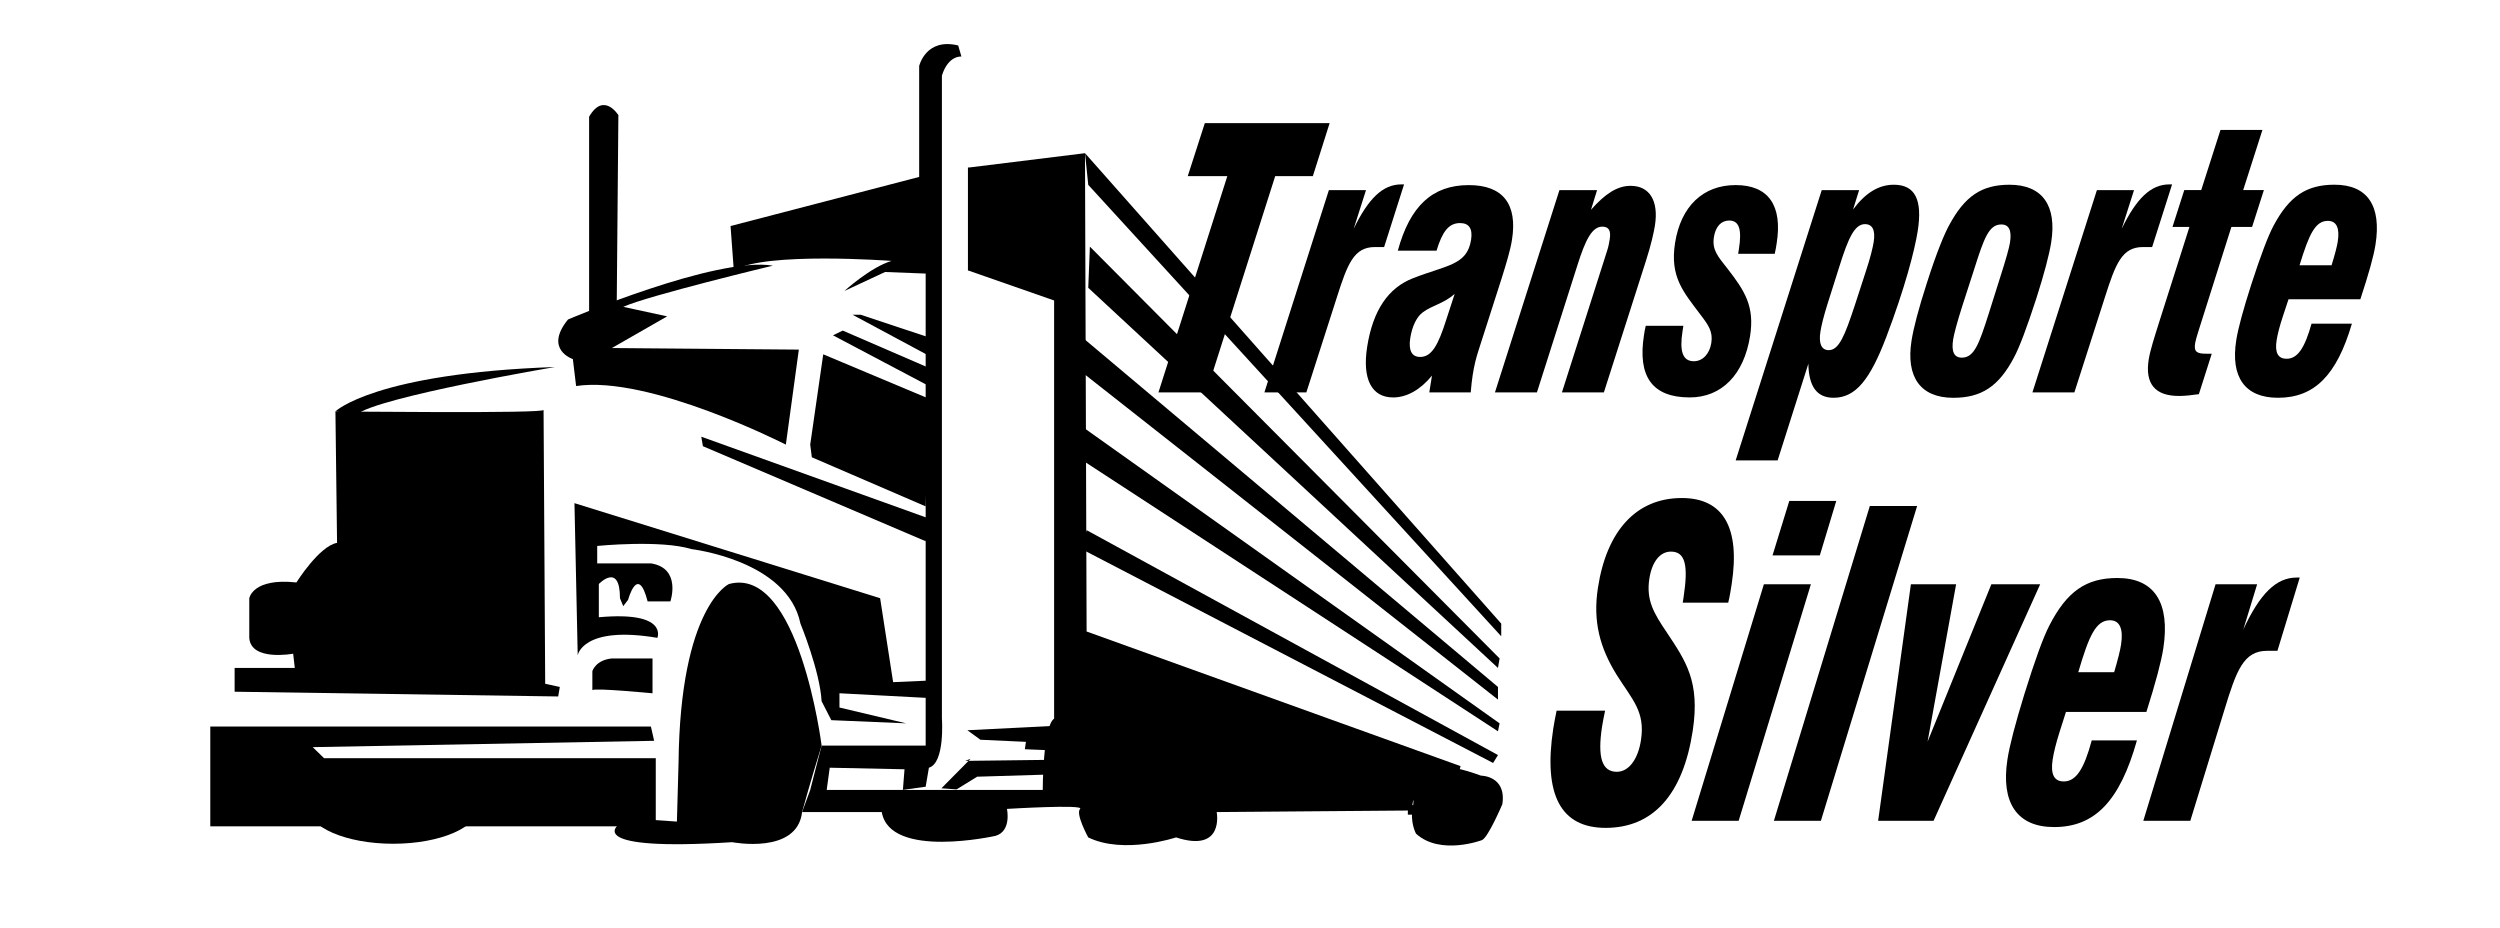 <?xml version="1.0" encoding="UTF-8"?>
<svg id="Layer_1" xmlns="http://www.w3.org/2000/svg" version="1.1" viewBox="0 0 954.07 354.32">
  <!-- Generator: Adobe Illustrator 29.5.1, SVG Export Plug-In . SVG Version: 2.1.0 Build 141)  -->
  <g>
    <path d="M565.21,296.01s9.76,0,8.13,10.88c0,0-5.29,12.49-7.73,13.7,0,0-15.86,6.04-25.21-2.42,0,0-2.44-4.43-1.22-10.07,1.22-5.64-3.66-22.97,26.02-12.09Z"/>
    <polygon points="414.11 176.33 411.58 161.82 572.29 276.06 571.66 279.08 414.11 176.33"/>
    <polygon points="414.69 202.32 571.67 288.15 569.81 291.17 412.82 209.57 414.69 202.32"/>
    <polygon points="413.45 142.48 571.67 266.99 571.67 262.16 412.82 128.58 413.45 142.48"/>
    <polygon points="415.31 109.84 415.93 94.12 572.29 251.28 571.67 254.91 415.31 109.84"/>
    <polygon points="415.31 70.55 572.91 242.82 572.91 237.98 414.07 58.46 415.31 70.55"/>
    <path d="M278.8,86.26l71.98-18.74V25.21s2.48-10.88,14.89-7.86l1.24,4.23s-4.96-.6-7.45,7.25v245.41s1.24,16.92-4.96,18.74l-1.24,7.25-8.69,1.21.62-7.86-28.54-.6-1.24,9.07-6.2-.6,4.34-16.92h39.71V104.4l-15.51-.6-15.51,7.25s9.93-9.07,17.99-11.48c0,0-48.4-3.63-60.19,3.63l-1.24-16.92Z"/>
    <path d="M370.01,63.9l44.05-5.44.62,182.54,142.71,51.38-.62,2.42s-16.75-4.23-17.99,14.51l-74.46.6s3.1,15.72-15.51,9.67c0,0-19.86,6.65-33.51,0,0,0-4.96-9.07-3.1-10.88s-27.92,0-27.92,0c0,0,1.86,8.46-4.34,10.28,0,0-40.33,9.07-43.43-9.07h-30.4l3.1-8.46h88.73s0-24.18,4.34-27.2V114.67l-32.89-11.48v-39.29s-1.24,0,.62,0Z"/>
    <g>
      <path d="M435.37,296.41h-26.06s-.41-6.45,1.65-7.25h16.13l.41-2.01-15.31-1.61v-5.24l16.55-.81-.83-2.01-14.89-2.01s-.83-14.91,34.33-12.49c0,0,27.3,2.01,22.34,27h-3.72s-.41-18.54-18.2-17.73c0,0-16.96,6.45-12.41,24.18Z"/>
      <g>
        <ellipse cx="443.85" cy="306.89" rx="4.34" ry="7.66"/>
        <ellipse cx="458.53" cy="307.09" rx="4.55" ry="9.47"/>
        <ellipse cx="442.4" cy="303.66" rx="2.07" ry="3.63"/>
        <ellipse cx="457.09" cy="303.06" rx="2.28" ry="4.63"/>
      </g>
    </g>
    <g>
      <path d="M550.34,310.89h-13.06s-.21-3.23.83-3.64h8.09l.21-1.01-7.67-.81v-2.63l8.29-.4-.41-1.01-7.46-1.01s-.41-7.47,17.21-6.26c0,0,13.69,1.01,11.2,13.53h-1.87s-.21-9.29-9.12-8.89c0,0-8.5,3.23-6.22,12.12Z"/>
      <g>
        <ellipse cx="554.59" cy="316.14" rx="2.18" ry="3.84"/>
        <ellipse cx="561.96" cy="316.25" rx="2.28" ry="4.75"/>
        <ellipse cx="553.87" cy="314.53" rx="1.04" ry="1.82"/>
        <ellipse cx="561.23" cy="314.23" rx="1.14" ry="2.32"/>
      </g>
    </g>
    <polygon points="401.04 277.07 369.18 278.68 374.15 282.31 391.52 283.11 391.11 285.93 401.04 286.34 401.04 277.07"/>
    <polyline points="368.36 290.37 401.86 289.96 399.38 295.61 372.91 296.41 365.05 301.25 359.26 300.84 370.43 289.56"/>
    <polygon points="354.5 152.15 314.17 135.22 309.2 169.68 309.82 174.51 353.26 193.25 354.5 152.15"/>
    <polygon points="317.89 127.97 321.61 126.16 355.12 140.66 354.5 147.31 317.89 127.97"/>
    <polygon points="325.34 120.11 328.44 120.11 355.74 129.18 355.74 136.43 325.34 120.11"/>
    <path d="M304.86,133.41l-4.96,36.27s-52.12-26.6-80.04-22.36l-1.24-10.28s-11.17-3.63-1.86-15.11c0,0,56.46-24.18,78.18-20.55,0,0-47.78,11.48-57.08,15.72l16.75,3.63-21.1,12.09,71.36.6Z"/>
    <path d="M235.99,43.95s-5.58-9.07-11.17.6v75.56l10.55-4.84.62-71.33Z"/>
    <polygon points="267.63 166.66 355.12 198.09 353.26 206.55 268.25 170.28 267.63 166.66"/>
    <path d="M211.79,140.06s-67.63,11.48-75.7,18.13l-8.07-1.21s14.89-14.51,83.77-16.92Z"/>
    <path d="M207.44,156.38l.62,104.57,5.58,1.21-.62,3.63-123.48-1.81v-9.07h22.96l-.62-5.44s-16.13,3.02-16.75-6.04v-15.11s1.24-7.86,17.99-6.04c0,0,8.69-13.9,15.51-15.11l-.62-50.17s80.97.91,79.42-.6Z"/>
    <g>
      <path d="M139.19,176.33l-4.96,74.35s-.62,7.25,4.34,6.65c0,0,3.72,1.21,3.72-7.86l.62-73.14s-2.48-6.04-3.72,0Z"/>
      <path d="M150.98,175.72l-4.96,74.35s-.62,7.25,4.34,6.65c0,0,3.72,1.21,3.72-7.86l.62-73.14s-2.48-6.04-3.72,0Z"/>
      <path d="M163.39,175.72l-4.96,74.35s-.62,7.25,4.34,6.65c0,0,3.72,1.21,3.72-7.86l.62-73.14s-2.48-6.04-3.72,0Z"/>
      <path d="M174.56,175.72l-4.96,74.35s-.62,7.25,4.34,6.65c0,0,3.72,1.21,3.72-7.86l.62-73.14s-2.48-6.04-3.72,0Z"/>
      <path d="M186.35,175.72l-4.96,74.35s-.62,7.25,4.34,6.65c0,0,3.72,1.21,3.72-7.86l.62-73.14s-2.48-6.04-3.72,0Z"/>
      <path d="M198.14,175.72l-4.96,74.35s-.62,7.25,4.34,6.65c0,0,3.72,1.21,3.72-7.86l.62-73.14s-2.48-6.04-3.72,0Z"/>
    </g>
    <rect x="100.1" y="230.12" width="22.34" height="11.48" rx="2.46" ry="2.46"/>
    <polygon points="206.2 152.75 163.37 153.32 160.29 153.36 206.2 152.75"/>
    <path d="M219.23,192.04l1.24,58.03s1.86-11.48,30.4-6.65c0,0,4.34-10.28-22.34-7.86v-12.69s8.07-8.46,8.07,5.44l1.24,3.02,1.86-2.42s3.72-13.9,7.45.6h8.69s4.34-12.69-7.45-14.51h-20.48v-6.65s24.2-2.42,35.99,1.21c0,0,36.61,4.23,41.57,28.41,0,0,7.45,18.13,8.07,29.62l3.72,7.25,28.54,1.21-25.44-6.04v-5.44l34.13,1.81v-6.65l-13.65.6-4.96-32.04-116.65-36.27Z"/>
    <g>
      <polygon points="310.45 234.35 309.82 228.31 327.2 232.54 326.58 237.98 310.45 234.35"/>
      <polygon points="315.41 244.63 327.82 244.03 329.68 250.07 317.27 250.07 315.41 244.63"/>
    </g>
    <path d="M226.06,263.37v-7.25s1.24-4.23,7.45-4.84h15.51v13.3s-22.03-2.12-22.96-1.21Z"/>
    <polygon points="248.4 277.27 80.25 277.27 80.25 315.35 250.26 315.35 250.26 289.36 123.68 289.36 119.34 285.13 249.64 282.71 248.4 277.27"/>
    <ellipse cx="150.05" cy="307.88" rx="32.58" ry="14.12"/>
    <path d="M235.99,314.75s-13.65,10.28,43.43,6.65c0,0,24.82,4.84,26.68-11.48,0,0,3.1-11.48,7.45-25.39,0,0-8.69-68.91-35.37-61.65,0,0-18.61,8.46-19.23,68.3l-.62,22.36-8.69-.6-13.65,1.81Z"/>
    <g>
      <path d="M278.18,243.42s14.27-8.46,17.99,4.23c0,0-4.96-27.8-17.99-4.23Z"/>
      <path d="M278.8,273.64s2.48,37.48,14.89,29.01c0,0,12.41-19.95,2.48-45.33,0,0-11.79-16.32-20.48,3.02,0,0-16.13,58.03,11.79,58.03,0,0-12.41-4.23-8.69-44.73Z"/>
    </g>
    <path d="M287.49,278.48s4.34-1.81,5.58,4.23c0,0,6.2-13.9-6.2-15.72,0,0-3.72,4.23.62,11.48Z"/>
  </g>
  <g>
    <path d="M468.37,67.22h-15.09l6.51-20.22h47.63l-6.4,20.22h-14.37l-26.28,82.53h-18.27l26.28-82.53Z"/>
    <path d="M507.14,72.55h14.17l-4.71,14.76c5.65-11.61,11.12-16.94,18.2-16.94h1.03l-7.61,23.91h-3.49c-8.01,0-10.45,6.29-14.57,19.27l-11.62,36.21h-16.01l24.61-77.2Z"/>
    <path d="M531.61,151.67c-8.11,0-11.82-6.97-9.85-19.4,2.2-13.8,7.98-22.41,17.5-26.1,12.92-5.06,20.6-4.92,22.14-14.62.67-4.24-.72-6.42-4.21-6.42-4.31,0-6.78,3.28-8.96,10.52h-14.78c4.67-17.08,13.22-25.01,27.08-25.01,13.04,0,18.66,7.24,16.48,20.91-.63,3.96-2.13,8.88-4.01,14.89l-8.77,27.33c-.99,3.01-1.68,6.01-2.2,9.29-.3,1.91-.55,4.1-.76,6.7h-15.81l1.02-6.42c-4.46,5.47-9.64,8.34-14.88,8.34ZM543.05,119.14c-2.31,1.64-4.11,5.19-4.85,9.84-.76,4.78.59,7.24,3.77,7.24,4.41,0,6.88-4.51,9.96-14.21l3.21-9.84c-4.18,3.69-8.6,4.37-12.09,6.97Z"/>
    <path d="M595.12,72.55h14.37l-2.33,7.52c5.39-6.15,10.08-9.15,15.11-9.15,7.29,0,10.79,5.74,9.29,15.17-.35,2.19-1.32,6.97-3.53,13.8l-15.95,49.87h-16.01l17.22-53.97c.59-1.78.81-3.14,1.03-4.51.52-3.28-.37-4.78-2.83-4.78-3.9,0-6.43,4.92-9.56,14.89l-15.4,48.37h-16.02l24.61-77.2Z"/>
    <path d="M642.42,124.34c-.11.68-.2,1.23-.3,1.91-1.24,7.79,0,11.61,4.31,11.61,3.29,0,5.98-2.73,6.65-6.97.67-4.24-.99-6.7-4.13-10.79-6.43-8.61-11.78-14.35-9.69-27.47,2.2-13.8,10.59-22,23.11-22s17.96,7.79,15.65,22.27c-.22,1.37-.41,2.6-.73,3.96h-13.96c.11-.68.22-1.37.3-1.91,1.17-7.38.08-10.79-3.72-10.79-3.08,0-5.19,2.32-5.83,6.29-.78,4.92,1.49,7.38,5.25,12.16,6.56,8.47,10.34,14.35,8.54,25.69-2.33,14.62-10.8,23.37-23.02,23.37-14.27,0-19.99-7.93-17.44-23.91.17-1.09.35-2.19.65-3.42h14.37Z"/>
    <path d="M695.22,72.55h14.27l-2.3,7.38c4.82-6.42,9.82-9.43,15.57-9.43,8.11,0,10.99,5.74,9.08,17.76-1.17,7.38-4.87,21.59-11.96,40.31-6.16,16.12-11.6,23.23-20.12,23.23-6.36,0-9.49-4.24-9.64-12.98l-11.73,36.89h-16.01l32.85-103.17ZM697.43,116c-1.46,4.65-2.33,8.2-2.7,10.52-.74,4.65.41,7.11,3.18,7.11,3.9,0,6.13-5.6,9.88-16.94l4.22-12.98c1.77-5.33,2.69-9.16,3.04-11.34.72-4.51-.45-6.83-3.33-6.83-4,0-6.41,5.47-9.75,16.12l-4.54,14.35Z"/>
    <path d="M735.37,107.94c3.72-11.75,6.82-18.99,8.41-21.86,5.99-11.2,12.44-15.58,23.11-15.58,12.63,0,18.12,8.06,15.9,22-.74,4.65-2.59,11.75-5.65,21.32-3.63,11.2-6.47,18.72-8.52,22.55-5.89,11.2-12.52,15.44-23.2,15.44-12.52,0-18.14-7.92-15.92-21.86.74-4.65,2.63-12.02,5.86-22ZM749.03,116.27c-2.24,6.97-3.35,11.34-3.65,13.25-.74,4.65.33,6.97,3.31,6.97,4.72,0,6.57-5.19,10.27-16.81l4.35-13.8c2.24-6.97,3.45-11.34,3.75-13.25.74-4.65-.33-6.97-3.3-6.97-4.72,0-6.58,5.19-10.27,16.81l-4.46,13.8Z"/>
    <path d="M800.24,72.55h14.17l-4.71,14.76c5.65-11.61,11.12-16.94,18.2-16.94h1.03l-7.61,23.91h-3.49c-8.01,0-10.45,6.29-14.57,19.27l-11.62,36.21h-16.01l24.61-77.2Z"/>
    <path d="M837.72,131.03c-.52,3.28.7,3.96,4.3,3.96h2.05l-4.92,15.44c-2.84.41-5.34.68-7.6.68-9.14,0-13.02-4.65-11.54-13.94.57-3.55,2.17-8.47,4.24-15.03l11.3-35.53h-6.47l4.5-14.07h6.47l7.35-22.96h16.01l-7.35,22.96h7.9l-4.5,14.07h-7.9l-12.62,39.9c-.63,2.05-1.08,3.55-1.23,4.51Z"/>
    <path d="M869.32,151.8c-12.63,0-18.14-7.92-15.9-22,.74-4.65,2.69-11.75,5.76-21.32,3.63-11.2,6.45-18.58,8.5-22.41,5.99-11.2,12.54-15.58,23.22-15.58,12.63,0,18.02,8.06,15.64,22.96-.67,4.24-2.6,11.2-5.77,20.77h-27.41l-2.17,6.56c-1.18,3.55-1.99,6.7-2.36,9.02-.76,4.78.51,7.11,3.8,7.11,4.21,0,6.92-4.1,9.52-13.39h15.4c-5.82,19.81-14.36,28.28-28.22,28.28ZM889.79,101.24c1.27-4.1,2.06-7.11,2.36-9.02.83-5.19-.48-7.93-3.77-7.93-4.82,0-7.17,5.06-10.81,16.94h12.22Z"/>
  </g>
  <g>
    <path d="M612.55,271.22c-.46,2.24-.89,4.31-1.16,6.07-1.78,11.66-.1,17.25,5.65,17.25,4.37,0,8.04-4.47,9.21-12.14,1.66-10.86-3.3-15.34-9.22-24.76-6.56-10.54-9.16-20.61-7.23-33.23,3.34-21.89,14.67-34.35,32.03-34.35,15.75,0,22.33,11.18,19.04,32.75-.34,2.24-.71,4.63-1.33,7.19h-17.36c.12-.8.22-1.44.32-2.08,1.85-12.14.7-17.41-4.82-17.41-4.25,0-7.28,3.99-8.25,10.38-1.24,8.15,1.68,13.1,6.65,20.45,7.2,10.86,12.79,18.69,9.91,37.54-3.7,24.28-15.08,37.06-33.25,37.06-17.13,0-23.83-12.62-19.98-37.86.34-2.24.8-4.47,1.28-6.87h18.51Z"/>
    <path d="M673.15,222.97h17.94l-27.57,90.26h-17.94l27.57-90.26ZM682.83,191.18h17.94l-6.27,20.77h-18.05l6.39-20.77Z"/>
    <path d="M713.58,193.1h18.05l-36.72,120.13h-17.94l36.61-120.13Z"/>
    <path d="M729.26,222.97h17.25l-10.89,60.07,24.34-60.07h18.63l-40.68,90.26h-21.16l12.5-90.26Z"/>
    <path d="M783.89,315.63c-14.14,0-20.32-9.27-17.81-25.72.83-5.43,3.02-13.74,6.45-24.92,4.07-13.1,7.22-21.73,9.52-26.2,6.71-13.1,14.05-18.21,26.01-18.21,14.14,0,20.18,9.43,17.52,26.84-.76,4.95-2.92,13.1-6.46,24.28h-30.7l-2.44,7.67c-1.32,4.15-2.23,7.83-2.64,10.54-.85,5.59.57,8.31,4.25,8.31,4.71,0,7.75-4.79,10.67-15.66h17.25c-6.52,23.16-16.08,33.07-31.61,33.07ZM806.82,256.52c1.42-4.79,2.3-8.31,2.64-10.54.93-6.07-.54-9.27-4.22-9.27-5.4,0-8.03,5.91-12.11,19.81h13.68Z"/>
    <path d="M845.52,222.97h15.87l-5.28,17.25c6.33-13.58,12.45-19.81,20.39-19.81h1.15l-8.52,27.96h-3.91c-8.97,0-11.7,7.35-16.32,22.53l-13.01,42.33h-17.94l27.57-90.26Z"/>
  </g>
</svg>